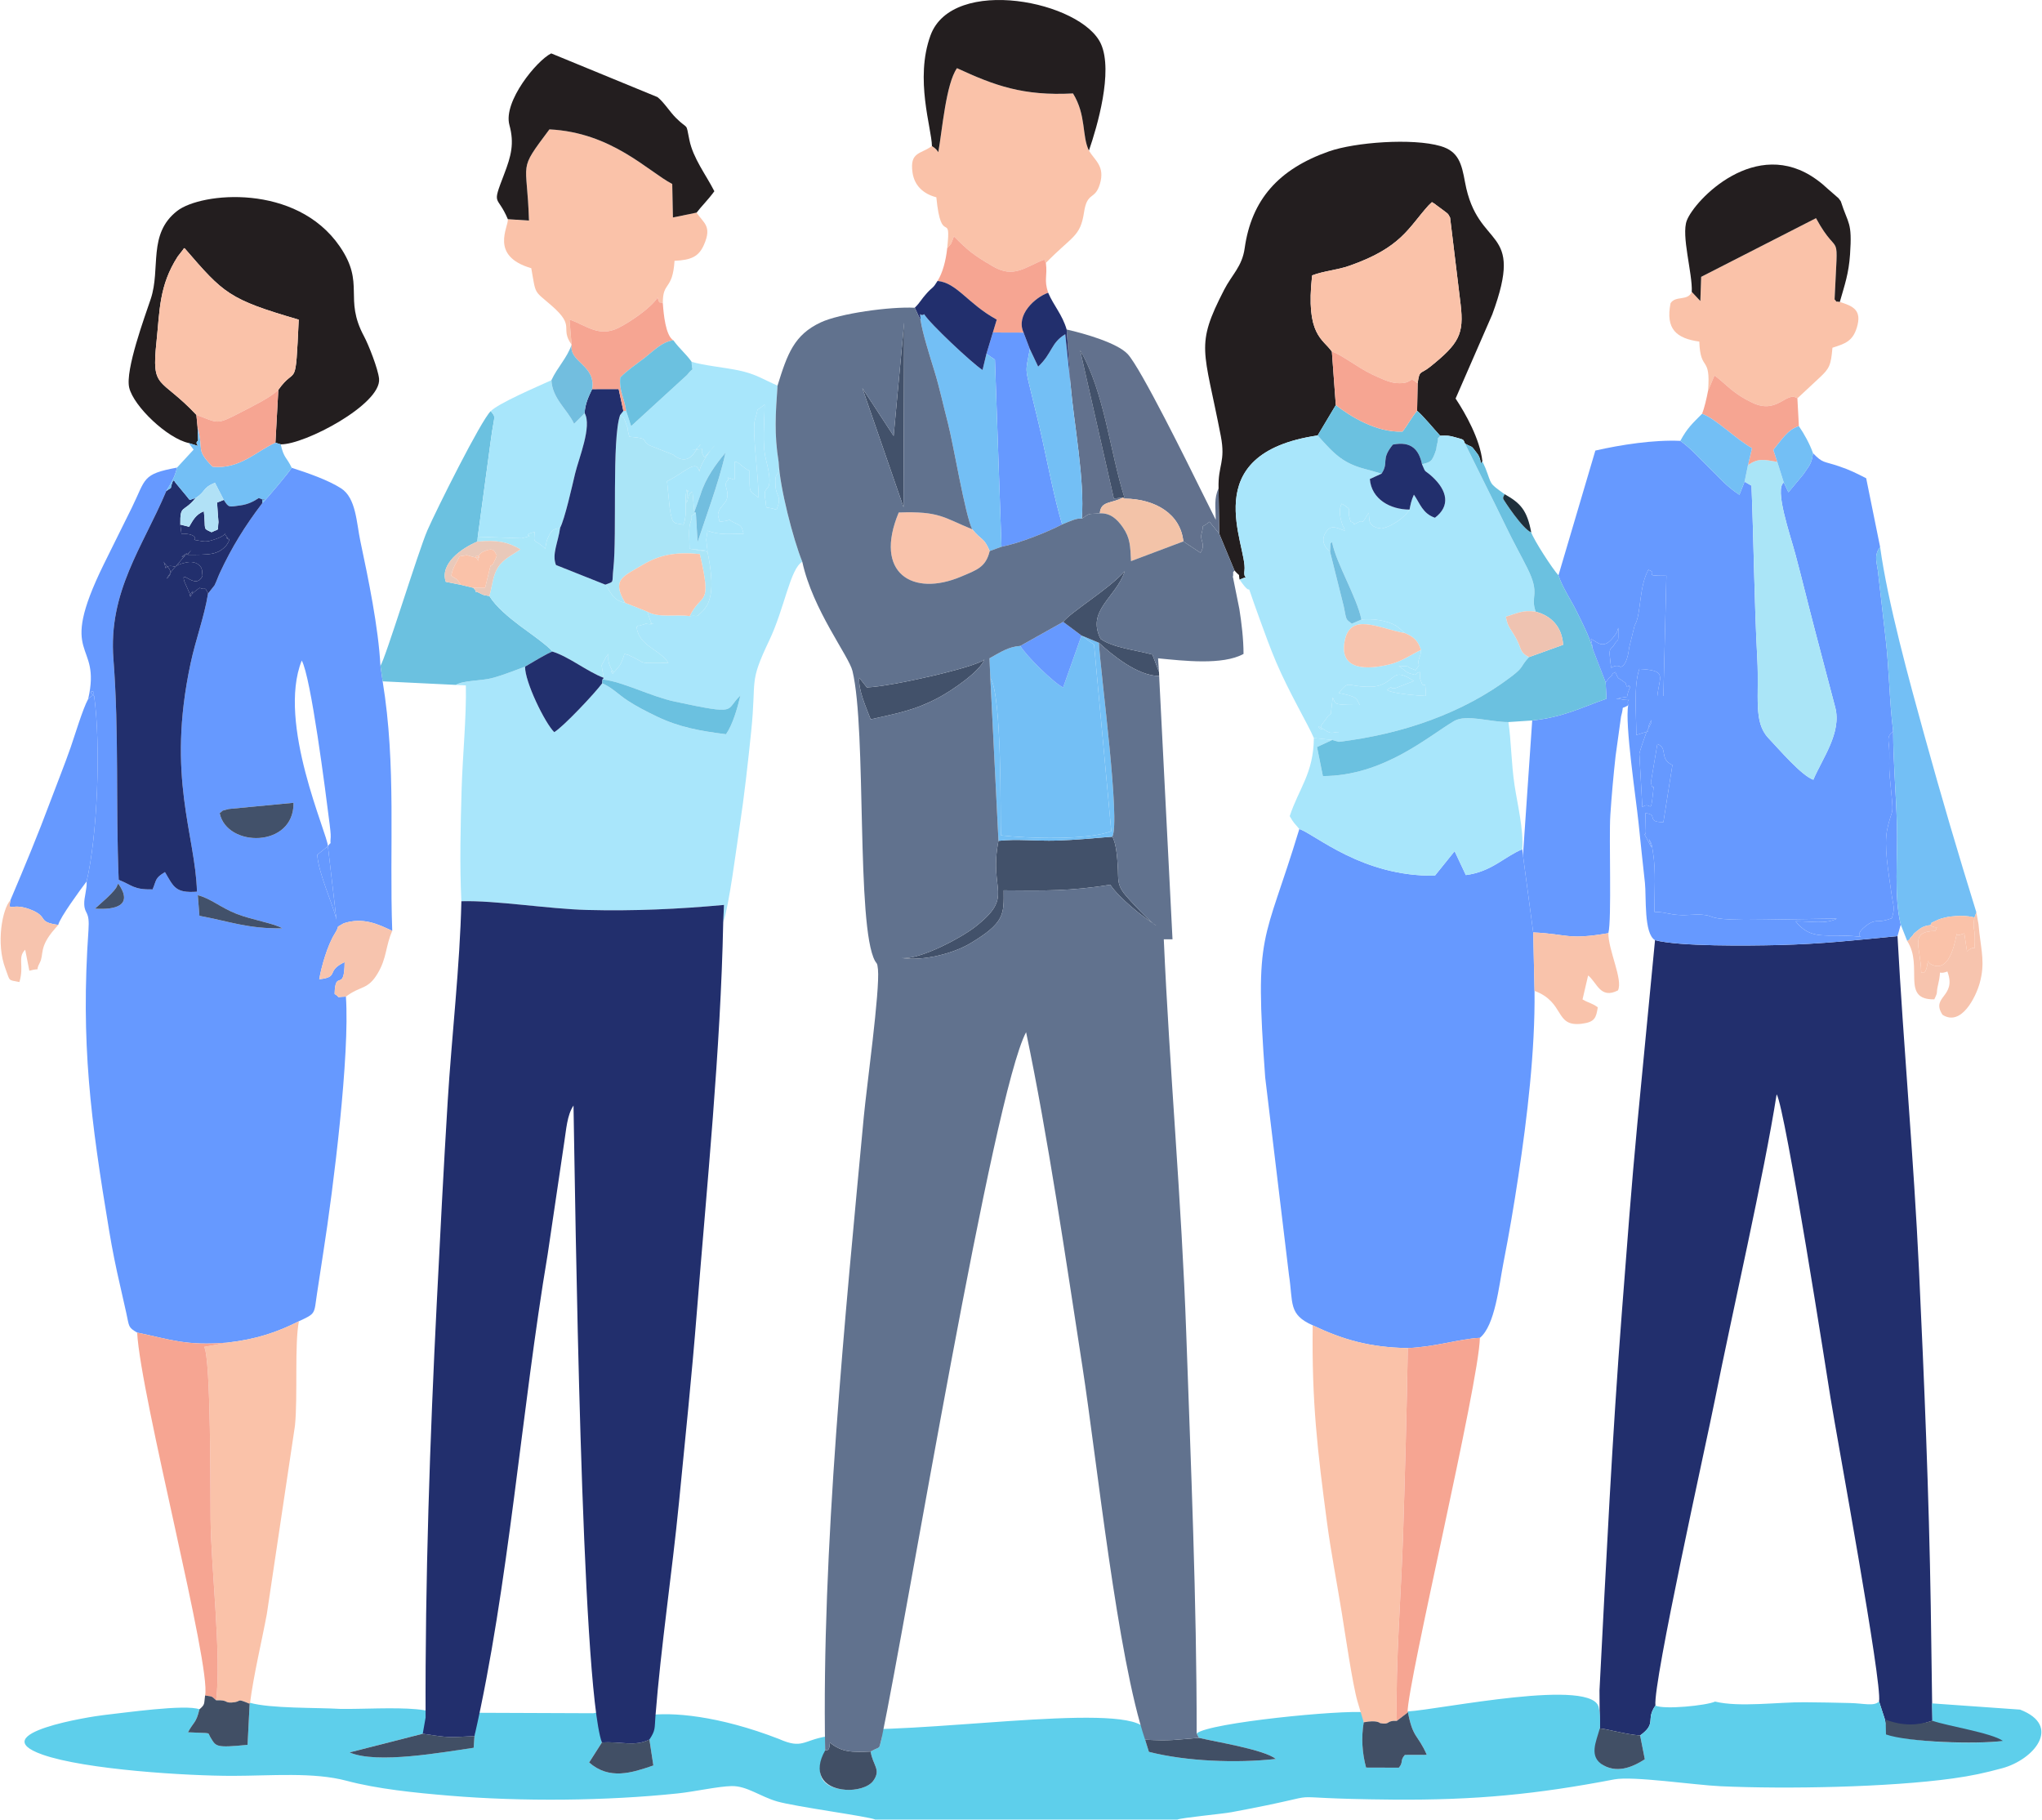 <svg xmlns="http://www.w3.org/2000/svg" xmlns:xlink="http://www.w3.org/1999/xlink" xmlns:xodm="http://www.corel.com/coreldraw/odm/2003" xml:space="preserve" width="1000px" height="891px" style="shape-rendering:geometricPrecision; text-rendering:geometricPrecision; image-rendering:optimizeQuality; fill-rule:evenodd; clip-rule:evenodd" viewBox="0 0 1196.06 1066.34"> <defs>  <style type="text/css">   <![CDATA[    .fil25 {fill:#1F303B}    .fil1 {fill:#222F6D}    .fil8 {fill:#222F6D}    .fil5 {fill:#231E1F}    .fil20 {fill:#414F65}    .fil16 {fill:#42516A}    .fil2 {fill:#5ECFEB}    .fil26 {fill:#61728E}    .fil12 {fill:#62718D}    .fil0 {fill:#6699FF}    .fil3 {fill:#6699FF}    .fil10 {fill:#6BC1E0}    .fil21 {fill:#72BEDF}    .fil9 {fill:#73BFF5}    .fil14 {fill:#73BFF5}    .fil6 {fill:#A8E6FB}    .fil4 {fill:#A9E6FB}    .fil15 {fill:#A9E7F9}    .fil11 {fill:#AAE5F7}    .fil24 {fill:#B1E1F6}    .fil23 {fill:#E9C9BA}    .fil22 {fill:#EFC3B1}    .fil19 {fill:#F3C3A8}    .fil13 {fill:#F6A592}    .fil18 {fill:#F7C4AE}    .fil17 {fill:#F9C3AB}    .fil7 {fill:#FAC2A9}   ]]>  </style> </defs> <g id="Layer_x0020_1">    <path class="fil0" d="M138.36 535.58c9.29,3.6 22.28,5.59 26.7,8.47 -20.46,0.24 -30.63,-4.03 -48.55,-7.35l-0.95 -12.1c7.62,1.94 13.63,7.42 22.8,10.98zm-83.07 -3.07c1.24,-1.3 12.54,-10.45 13.1,-13.78 0.07,-0.46 0.39,-0.57 0.63,-0.82 8.94,12.82 -1.72,15.39 -13.73,14.6zm136.52 -36.6l5.03 43.06c-2.5,-10.3 -10.43,-26.67 -11.27,-38.04l6.24 -5.02zm-63.43 -19.38c2.95,-2.13 -0.26,-0.89 5.3,-2.43l38 -3.64c0.33,26.6 -39.12,26.36 -43.3,6.07zm63.43 19.38c0.04,-6.8 -30.02,-72.05 -15.33,-108.81 5.39,9.6 13.89,76.29 16.37,96.03 0.19,1.51 0.74,5.96 0.6,7.5 -0.56,6.22 0.97,1.39 -1.64,5.28zm-140.5 -86.29c0.48,-0.43 1.19,-1.07 1.46,-1.25 5.55,-3.79 -3.38,-4.53 2.05,-0.51 4.05,29.8 1.84,82.27 -4.41,108.66 0.28,4.65 -1.59,9.36 -1.4,13.48 0.3,6.19 3.28,3.51 2.48,15.1 -4.61,66.16 1.26,110.96 12.15,176.33 1.82,10.96 3.88,21.14 6.44,32.19 1.29,5.59 2.34,10.36 3.53,15.65 1.83,8.17 0.93,8.45 6.4,11.67 19.82,4.09 28.5,7.86 52.89,5.88 17.11,-2 28.96,-6 41.94,-12.54 10.07,-4.7 8.8,-4.06 10.59,-16.18 1.22,-8.29 2.39,-15.92 3.69,-24.16 5.99,-38.15 15.6,-115.86 13.25,-149.89 -7.05,0.22 -2.42,1.05 -6.62,-1.57 0.34,-15.04 5.74,-0.28 5.87,-18.65 -11.33,5.25 -2.76,8.74 -14.88,10.04 1.27,-7.43 4.82,-19.92 9.06,-26.66 3.87,-6.17 -0.65,-2.52 5.28,-6.13 11.22,-3.68 20.21,0.48 28.44,4.45 -1.76,-49.22 2.48,-96.79 -5.62,-146.24l-1.31 -9.21c-1.17,-22.4 -7.09,-50.98 -11.73,-72.84 -2.31,-10.85 -2.48,-25.39 -11.33,-31.06 -7.59,-4.86 -19.28,-8.93 -28.93,-12.04 -1.55,2.7 -14.69,18.32 -17.18,20.63 -10.35,13.63 -17.95,25.96 -24.86,40.79 -1.41,3.02 -1.7,4.41 -3.2,7.46l-3.78 4.81c-2.27,13.9 -7.17,26.57 -10.24,40.91 -14.32,66.87 2.83,100.21 3.73,133.82 -12.75,0.93 -13.62,-2.83 -18.76,-11.48 -5.93,3.56 -4.86,4.52 -7.24,10.14 -11.27,0.25 -12.05,-2.57 -19.87,-5.61 -1.82,-44.06 0.28,-86.13 -3.09,-129.33 -3.08,-39.63 17.08,-65.55 30.99,-98.5 2.63,-4.56 4.86,-7.65 6.3,-13.76 -20.73,3.85 -18.1,6.36 -26.6,23.68 -5.51,11.22 -10.69,21.45 -16.34,32.98 -27.96,56.96 -1.07,43.81 -9.15,78.94z"></path>  <path class="fil1" d="M969.62 550.97l-10.4 107.96c-3.44,36.12 -6.09,72.2 -8.94,108.89 -5.8,74.64 -9.32,147.96 -13.2,222.82l0.16 22.32c2.36,-0.23 14.98,3.51 23.65,4.07 10,-7.22 3.08,-9.21 8.97,-17.53 -1.47,-13.47 29.77,-153.57 34.89,-179.32 10.12,-50.88 28.78,-131.78 36.15,-178.89 5.04,7.77 30.39,170.5 31.54,177.7 3.85,24.01 30.44,167.57 28.49,178.11l3.33 10.23c1.93,8.38 1.13,6.81 4.14,9.39l-0.87 -7.29c10.43,3.91 15.67,1.72 24.65,-1.01l-0.95 -67.08c-1.06,-65.71 -3.81,-131.54 -6.9,-197.2 -3.09,-65.39 -9.03,-130.29 -12.59,-195.55 -24.56,2.37 -43.39,4.6 -70.28,5.25 -17.34,0.41 -57.56,0.87 -71.84,-2.87z"></path>  <path class="fil2" d="M1131.97 998.25l0.27 11.48c0.25,11.09 30.84,10.98 41.26,10.49 -15.38,2.11 -52.23,1.03 -65.1,-3.5 -3.01,-2.58 -2.21,-1.01 -4.14,-9.39l-3.33 -10.23c-2.96,3.01 -8.63,1.13 -17.03,0.93 -8.78,-0.22 -17.78,-0.4 -26.58,-0.46 -15.68,-0.12 -38.19,3.07 -52.5,-0.38 -5.04,2.32 -30.16,4.83 -34.96,2.31 -5.89,8.32 1.03,10.31 -8.97,17.53l2.75 13.96c-5.41,3.45 -14.97,8.74 -24.23,3.55 -5.65,-2.97 -0.2,-22.48 -2.66,-33.28 -1.6,-18.69 -93.61,0.7 -112.02,1.7 2.94,15.94 5.8,13.22 11.13,25.43l-12.85 0.04c-3.02,3.4 -0.68,4.14 -3.52,7.49l-19.22 -0.06c-2.28,-8.54 -2.9,-17.41 -1.38,-26.53l0.75 -5.84c-13.43,-1.57 -91.33,6.02 -98.65,12.35l1.29 2.59c10.71,2.52 38.41,6.94 45.1,12.38 -23.22,2.57 -52.8,1.38 -74.39,-4.17l-2.22 -7.11c13.04,-24.28 -99.18,-6.92 -161.6,-6.11 -9.27,-22.54 8.2,0.34 7.15,5.39 -1.88,7.14 -0.17,4.13 -6.41,7.65 1.29,8.23 6.23,10.49 1.62,17.04 -2.93,4.17 -10.59,5.77 -16.1,5.39 -14.3,-0.99 -19.01,-9.16 -11.86,-21.53 -1.04,-2.92 1.07,-17.14 0.61,-9.77 -13.9,2.26 -14.16,7.64 -28.01,1.51 -70.47,-27.32 -111.33,-9.47 -75.93,0.33l2.32 15.18c-12.76,4.42 -25.8,8.6 -37.64,-1.73l7.46 -11.7c-2.68,-7.64 13.51,-13.18 9.33,-19.66l-14.35 2.5 -71.01 -0.28c-2.33,-17.17 2.87,7.13 1.37,13.66l-0.48 6.86c-17.89,2.54 -56.58,9.71 -72.74,2.72l42.9 -10.94c30.47,-19.26 -24.52,-14.22 -47.99,-14.55 -14.29,-0.86 -41.29,-0.14 -53.43,-3.64l-1.25 24.68c-19.13,1.92 -18.45,0.92 -21.77,-4.42 -2.02,-3.25 1.66,-2.13 -13.14,-2.94 3.22,-6.13 4.77,-5.19 6.69,-13.45 -8.06,-3.14 -44.6,2.13 -55.86,3.35 -7.77,0.84 -71.18,10.8 -36.16,23.19 25.15,8.9 85.39,12.49 111.47,12.46 22.59,-0.03 47.39,-2.3 66.79,2.88 17.96,4.81 40.35,7.07 60.01,8.71 42.9,3.59 92.41,3.08 134.12,-1.3 9.78,-1.02 23.66,-4.16 31.59,-4.3 8.84,-0.17 16.67,6.11 26.55,8.98 10.81,3.14 53.35,8.75 57.64,10.65l176.94 0c3.19,-1.19 25.91,-3.24 31.85,-4.34 68.69,-12.75 14.97,-8.03 94.52,-7.36 48.76,0.41 84.52,-3.18 129.75,-11.84 10.94,-2.09 47.23,3.32 62.29,4 38.54,1.76 98.65,0.64 136.06,-4.55 11.04,-1.53 18.67,-3.2 29.03,-6 18.56,-5.02 35.25,-24.78 10.49,-34.35l-51.62 -3.65z"></path>  <path class="fil0" d="M768.99 776.68c17.61,8.35 33.2,12.95 55.74,13.35 16.71,-0.77 30.43,-5.45 42.25,-6.01 8.89,-7.29 11.15,-30.4 13.8,-43.96 3.33,-16.99 6.18,-33.82 8.76,-50.97 5.14,-34.07 9.87,-73.52 9.46,-108.42l-0.77 -34.23 -6 -45.18 -0.42 -3.56c-10.85,4.51 -17.79,13.11 -33.06,15.12l-6.59 -14 -11.53 14.33c-42.66,0.72 -70.23,-24.29 -79.48,-27.31 -20.83,68.83 -26.43,58.13 -20,145.59l13.92 115.67c2.56,16.71 -0.46,23.18 13.92,29.58z"></path>  <path class="fil3" d="M913.03 337.17c2.14,6.83 8.14,15.83 10.67,21.15 3.22,6.77 7.16,13.76 9.55,22.33l-1.17 -6.21c3.71,1.53 7.27,7.29 13.93,-2.1 0.78,-1.1 1.22,-1.09 2.08,-4.47 0.04,10.62 0.15,5.37 -2.37,9.93 -1.55,2.81 -3.27,1.52 -2.56,7.14 1.32,10.58 -0.36,4.68 4.92,5.31 0.12,0.23 0.69,-0.03 0.76,0.2 0.23,0.78 4.21,1.04 5.6,-10.82l3.22 -13.04c0.08,-0.16 0.31,-0.61 0.39,-0.77 0.07,-0.15 0.27,-0.59 0.34,-0.74 2.98,-6.52 2.04,-21.59 7.32,-31.17 6.9,2.45 -5.02,3.52 10.58,3.52l-1.76 70.44 -3.54 0c1.18,-11.69 6.06,-14.98 -10.56,-15.84 -3.39,9.87 -1.76,26.33 -1.76,38.71 12.18,-4.07 3.66,0.52 8.8,-8.8 0.03,3.44 0.3,0.62 -0.47,2.45l-2.13 4.25c-0.19,0.43 -0.4,0.89 -0.58,1.34 -0.47,1.18 -3.63,10.16 -3.86,11.77l1.76 31.25c5.13,-4.03 4.77,5.91 6.3,-8.76 0.8,-7.6 0.02,1.25 -1.27,-5.8l3.77 -22.41c6.56,2.45 0.72,8.54 8.82,12.33l-5.29 33.46c-10.52,0 -2.56,-4.56 -10.56,-5.28l0.22 9.1c0.48,7.36 -2.87,-1.07 1.22,6.94 5.87,11.53 -2.21,-6.76 1.84,1.31 0.58,1.16 0.76,2.98 1.13,5.24 1.88,11.28 0.87,23.63 0.87,35.24 6.87,0.19 7.75,1.37 14.05,1.82 5.57,0.4 8.7,-0.5 14.04,-0.13 7.84,0.54 1.93,2.77 24.76,2.99 8.42,0.08 53.64,-0.85 54.1,-0.65 -6.79,3.22 -13.94,1.52 -24.15,1.52 7.67,9.75 15.45,8.12 26.55,8.36 22.79,0.5 3.13,3.27 14.7,-5.74l1.85 -1.32c5.09,-2.79 4.47,0.11 13.26,-3.08 2,-6.41 0.91,-6.61 -0.17,-14.35 -1.79,-12.8 -4.57,-28.08 -2.51,-37.73 3.29,-15.4 4.13,-4.04 1.48,-30.84 -0.54,-5.45 -0.19,-10.39 -0.26,-14.32 -0.15,-7.81 -2.02,-8.54 2.24,-12.41 -2.25,-18.04 -2.32,-36.39 -4.4,-54.21l-4.57 -40.01c-0.94,-6.04 -2.16,-8.96 1.33,-13.76l-8.16 -40.23c-5.57,-2.84 -9.56,-4.88 -15.91,-7.02 -9.27,-3.13 -9.4,-1.62 -15.26,-7.68 -0.84,6.65 -2.29,7.27 -5.82,12.63l-8.59 10.31 -2.7 -5.74c-5.61,3.84 3.69,30.42 6.85,42.24 3.99,14.93 7.59,29.88 11.62,45.19l11.67 44.33c3.93,14.87 -7.7,30.15 -12.84,42.42 -6.98,-2.51 -19.57,-17.27 -26.29,-24.38 -9.03,-9.54 -5.33,-24.03 -6.55,-46.64 -1.79,-33.16 -2.03,-67.33 -3.4,-101.32l-4.05 -2.32 -3.03 7.68c-7.95,-5.2 -11.79,-10.18 -17.94,-16.1 -4.52,-4.35 -10.57,-11.21 -16.7,-15.51 -15.49,-0.71 -34.93,2.28 -49.79,5.69l-21.62 73.11z"></path>  <path class="fil4" d="M403.74 321.59l10.56 1.77c2.33,11.73 3.82,23.3 -0.13,31.12 -0.27,0.54 -2.01,2.98 -2.41,3.35 -5.14,4.89 -2.15,2.46 -7.89,3.23 -8.52,-1.23 -18.15,1.2 -24.81,-2.58l1.56 4.74c2.74,5.49 -2.41,0.52 1.97,2.39 -2.93,0.51 -3.94,-0.13 -4.46,-0.05l-3.98 1.19c-0.24,-0.44 -0.99,0.33 -1.42,0.62 1.22,11.23 13.35,12.92 18.67,21.13 -20.38,0 -11.1,0.83 -23.45,-4.64l-2.26 -0.64c-0.28,0.39 -0.35,1.03 -0.48,1.34 -0.12,0.31 -0.32,0.96 -0.48,1.34 -0.2,0.48 -0.87,2.22 -1.14,2.73 -0.24,0.45 -0.51,0.94 -0.75,1.35l-3.15 3.79c-4.92,-2.86 1.96,5.31 -2.04,-2.43 -2.36,-4.57 -1.16,-6.1 -1.49,-8.12 -0.35,0.52 -0.87,1.07 -1.14,1.47l-2.74 5.14c-0.09,0.53 1.07,6.28 1.24,7.45l-0.75 0.88c11.97,1.31 28.18,9.96 42.36,12.99 38.37,8.2 29.04,5.04 38.46,-3.55 -1.8,7.6 -4.59,17.18 -8.45,22.69 -15.25,-1.91 -27.46,-4.14 -40.39,-10.33 -6.42,-3.07 -12.28,-6.12 -17.2,-9.35 -5.96,-3.93 -8.94,-7.56 -14.99,-10.18 -4.14,5.68 -22.92,25.65 -28.1,28.63 -5.46,-5.36 -17.24,-29.51 -17.09,-38.39 -5.46,1.95 -12.71,5.01 -19.71,6.81 -6.06,1.55 -16.59,1.21 -20.87,3.89l5.88 0.3c0.4,18.22 -1.9,41.31 -2.48,60.77 -0.63,21.59 -1.19,44.19 -0.15,65.71 20.16,-0.58 50.72,4.52 73.8,5.12 27.04,0.71 53.67,-0.51 80.11,-2.95l-0.45 10.19c3.47,-9.75 7.74,-43.71 9.55,-55.59 2.8,-18.33 5,-38.25 6.85,-56.3 3.25,-31.51 -1.61,-27.7 10.57,-53.28 9.02,-18.94 12.27,-42.16 19.38,-46.11 -5.38,-13.33 -13.17,-43.44 -13.87,-58.51 0.83,11.11 -2.49,3.58 -1.84,13.91 0.46,7.25 3.94,5.38 0.67,14.07 -7.85,-2.63 -5.37,1.36 -6.74,-6.79 -1.59,-9.55 6.18,-0.09 0.45,-22.79 -2.31,-9.16 -0.75,-21.94 -0.75,-32.03 -6.34,5.1 -2.95,0.46 -5.57,8.48 -2.05,6.25 2.04,32.96 2.04,46.08 -5.83,-4.69 -5.26,-1.66 -5.26,-15.83 -3.82,-1.32 -6.09,-5.32 -8.83,-5.29l0 10.56 -4.08 -1.25c-0.04,-0.41 0.44,0.81 0.56,1.25 -4.23,3.15 1.5,6.63 -1.52,12.56l-3.59 4.67c-1.9,3.99 -0.81,3.72 -0.17,7.43 9.53,-0.79 2.69,-2.44 8.5,0.47 4.38,2.19 4.24,1.5 5.59,6.57 -8.24,0 -13.42,0.98 -21.14,-1.75l-0.74 5.22c-0.01,0.26 0.73,7.01 0.82,6.5l-10.64 -1.17z"></path>  <path class="fil5" d="M713.82 286.2l0.39 26.58 8.95 21.57c3.84,4.34 2.13,0.81 2.97,5.3 6.99,-3.05 2,1.4 2.87,-5.35 1.87,-14.43 -29.42,-68.44 42.89,-79.11l10.64 -17.81 -2.3 -31.29c-5.13,-7.57 -15.55,-9.39 -11.57,-44.71 6.91,-2.65 14.42,-3.01 22.07,-5.71 30.24,-10.67 34.14,-21.96 46.15,-35.3l1.99 -1.92c3.59,2.24 0.3,0.14 3.44,2.39 0.91,0.67 2.69,1.96 3.16,2.33 2.42,1.97 2.73,1.58 4.05,4.38l6.18 50.98c2.01,17.27 -0.87,22.75 -17.86,36.4 -5.8,4.66 -6.21,1.55 -7.35,9.82l-0.31 15.97c3.97,3.42 9.48,10.26 13.53,14.64 4.14,-0.09 4.92,-0.28 9.38,1.06 4.72,1.41 4.03,0.82 5.17,3.53 5.35,2.92 2.95,0.44 7.07,5.73 3.21,4.14 1.24,7.75 3.12,4.67 -1.4,-12.94 -9.89,-28.04 -15.71,-36.79l21.48 -49.26c19.5,-52.8 -8.5,-36.91 -15.95,-77.5 -2,-10.95 -3.81,-18.09 -14.3,-21.17 -16.45,-4.82 -50.23,-2.26 -65.43,3.08 -29.71,10.43 -45.43,28.46 -49.42,56.78 -1.51,10.75 -7.4,15.32 -12.08,24.43 -17.02,33.08 -11.81,34.38 -1.93,85.48 2.98,15.41 -1.7,17.04 -1.29,30.8z"></path>  <path class="fil6" d="M833.05 272.06c2.47,5.82 1.07,2.79 5.93,7.23 9.08,8.31 10.7,17.34 1.65,24.13 -7.27,-2.5 -8.73,-8.38 -12.33,-13.54 -1.54,3.33 -2.07,6.2 -2.56,8.76 -2.73,4.57 -9.64,8.97 -13.29,10.19 -4.22,1.42 -2.7,0.84 -4.62,0.62 -0.29,-0.03 -0.85,-0.08 -1.13,-0.15l-2.02 -0.83c-2.6,-1.98 -2.44,-2.47 -2.82,-8 -5.12,8.35 -2.66,3.94 -5.41,5.24 -6.08,2.88 -1.13,1.05 -5.14,0.03 -3.04,-7.86 2.32,-6.07 -5.29,-10.55 -2.94,4.98 0.9,13.71 0.97,13.61 0.18,-0.24 0.63,1.45 0.78,2.22 -5.25,-1.95 -8.45,-3.85 -11.49,1.54 -3.48,6.21 2.86,10.76 2.89,10.79 0.03,-0.59 0.24,-3.72 0.26,-4.64 0.02,-0.71 0.63,-0.65 0.93,-0.99 2.45,12.54 14.4,31.89 17.2,45.34 6.25,-0.67 14.87,0.41 20.2,3.63 0.51,0.31 2.21,1.65 2.58,1.92l2.66 2.4c5.1,2.1 7.78,4.49 9.42,9.87 0.25,4.05 -2.39,5.36 -1.13,9.04l-2.02 2.85c-0.89,-0.35 -1.03,-0.45 -1.92,-0.76 -4.41,-1.55 0.58,-1.44 -7.85,-1.74l4.92 3.79c0.58,0.26 1,0.43 1.56,0.6 5.42,1.63 1.72,0.24 5.84,-0.87l0.03 3.51c0.06,0.27 0.22,0.76 0.31,1.06 0.1,0.35 0.31,0.81 0.44,1.19 1.9,5.69 2.32,-4.11 2.74,8.31 -4.72,-0.28 -19.1,-1.22 -22.89,-3.52 4.61,-3.33 0.5,-0.18 5.22,-1.12l10.62 -4.15c-10.83,-7 -10.35,-2.57 -16.83,1.16 -4.27,2.46 -8.37,2.28 -10.65,2.23 -12.32,-0.29 -10.21,-4.05 -16.54,3.63 11.16,2.2 10.33,3.25 12.31,7.05 -16.97,0 -13.7,-0.62 -15.85,-4.39l-1.12 9.64c-0.41,0.31 -0.88,0.58 -1.31,0.93l-4.6 6.15c3.37,5.71 -6.25,-3.39 2.41,2.33 4.25,2.81 4.25,1.18 8.14,1.2l0 5.75c37.09,-4.53 72.72,-16.59 101.28,-38.35 7.52,-5.73 4.84,-5.48 10.22,-11.31 -5.53,-2.8 -4.13,-4.58 -7.33,-10.59 -3.29,-6.21 -5.12,-6.67 -6.2,-13.11 6.04,-1.72 9.81,-4.14 17.49,-2.92 -3.48,-9.48 3.04,-9.7 -5.06,-25.78 -3.69,-7.34 -8.2,-15.44 -11.97,-23.27 -8.16,-16.91 -15.85,-31.96 -24.42,-49.47 -1.14,-2.71 -0.45,-2.12 -5.17,-3.53 -4.46,-1.34 -5.24,-1.15 -9.38,-1.06 -3.46,4.24 -0.13,-1.08 -1.75,4.75 -0.77,2.76 0.03,1.95 -1.26,5.27 -1.97,5.11 -2.43,5.35 -7.65,6.68z"></path>  <path class="fil5" d="M110.22 259.62c10.6,3.3 2,1.06 5.52,-1.41l-0.32 -7.94 -0.69 -7.14c-21.42,-22.74 -26.43,-14.28 -23.36,-43.03 1.91,-18.02 1.45,-32.74 12.4,-49.75l3.13 -4.02c0.12,-0.57 0.57,-0.64 0.87,-0.93 23.04,26.66 25.76,29.93 66.95,41.93 -2.02,43.2 -1.31,25.99 -11.96,41.16l-1.7 30.93 3.11 0.97c13.86,0.31 59.12,-23.51 57.63,-38.44 -0.58,-5.83 -6.23,-20.08 -8.79,-24.83 -12.16,-22.54 0.93,-30.63 -14.26,-52.73 -25.51,-37.11 -81.2,-31.75 -95.29,-20.77 -17.37,13.54 -9.49,33.64 -15.48,51.58 -3.37,10.1 -15.1,41.76 -12.6,52.04 2.69,11.01 22.45,29.71 34.84,32.38z"></path>  <path class="fil4" d="M726.13 339.65c9.95,14.38 0.95,-6.62 11.7,22.92 3.06,8.4 6.22,17.21 9.78,25.55 7.73,18.09 18.89,36.8 22.07,44.4l10.8 1.12 3.77 1.11 0 -5.75c-3.89,-0.02 -3.89,1.61 -8.14,-1.2 -8.66,-5.72 0.96,3.38 -2.41,-2.33l4.6 -6.15c0.43,-0.35 0.9,-0.62 1.31,-0.93l1.12 -9.64c2.15,3.77 -1.12,4.39 15.85,4.39 -1.98,-3.8 -1.15,-4.85 -12.31,-7.05 6.33,-7.68 4.22,-3.92 16.54,-3.63 2.28,0.05 6.38,0.23 10.65,-2.23 6.48,-3.73 6,-8.16 16.83,-1.16l-10.62 4.15c-4.72,0.94 -0.61,-2.21 -5.22,1.12 3.79,2.3 18.17,3.24 22.89,3.52 -0.42,-12.42 -0.84,-2.62 -2.74,-8.31 -0.13,-0.38 -0.34,-0.84 -0.44,-1.19 -0.09,-0.3 -0.25,-0.79 -0.31,-1.06l-0.03 -3.51c-4.12,1.11 -0.42,2.5 -5.84,0.87 -0.56,-0.17 -0.98,-0.34 -1.56,-0.6l-4.92 -3.79c8.43,0.3 3.44,0.19 7.85,1.74 0.89,0.31 1.03,0.41 1.92,0.76l2.02 -2.85c-1.26,-3.68 1.38,-4.99 1.13,-9.04 -6.01,2.84 -10.91,6.7 -18.83,8.59 -12.01,2.86 -28.7,3.79 -26,-13 2.93,-18.3 19.9,-8.19 35.41,-5.46l-2.66 -2.4c-0.37,-0.27 -2.07,-1.61 -2.58,-1.92 -5.33,-3.22 -13.95,-4.3 -20.2,-3.63l-5.65 2.45c-3.82,-2.97 -2.99,-1.76 -4.73,-10.2l-8.01 -31.96c-0.03,-0.03 -6.37,-4.58 -2.89,-10.79 3.04,-5.39 6.24,-3.49 11.49,-1.54 -0.15,-0.77 -0.6,-2.46 -0.78,-2.22 -0.07,0.1 -3.91,-8.63 -0.97,-13.61 7.61,4.48 2.25,2.69 5.29,10.55 4.01,1.02 -0.94,2.85 5.14,-0.03 2.75,-1.3 0.29,3.11 5.41,-5.24 0.38,5.53 0.22,6.02 2.82,8l2.02 0.83c0.28,0.07 0.84,0.12 1.13,0.15 1.92,0.22 0.4,0.8 4.62,-0.62 3.65,-1.22 10.56,-5.62 13.29,-10.19 -11.22,-0.01 -22.32,-6.05 -23.26,-17.92l6.85 -3.13 -7.29 -2.11c-14.81,-3.51 -19.74,-8.62 -30.15,-20.29 -72.31,10.67 -41.02,64.68 -42.89,79.11 -0.87,6.75 4.12,2.3 -2.87,5.35z"></path>  <path class="fil7" d="M795.28 997.21l3.61 12.12c8.01,-1.53 9.5,0.49 9.66,0.51 6.38,1.07 3.08,-1.63 9.73,-1.35 -0.82,-33.84 2.63,-74.88 3.72,-110.22 1.02,-32.95 2.14,-72.13 2.73,-108.24 -22.54,-0.4 -38.13,-5 -55.74,-13.35 -0.57,45.06 2.78,73.33 8.36,115.32 2.36,17.81 5.82,35.41 8.67,53.02 1.88,11.59 6.42,42.66 9.26,52.19z"></path>  <path class="fil8" d="M97.1 287.78c-13.91,32.95 -34.07,58.87 -30.99,98.5 3.37,43.2 1.27,85.27 3.09,129.33 7.82,3.04 8.6,5.86 19.87,5.61 2.38,-5.62 1.31,-6.58 7.24,-10.14 5.14,8.65 6.01,12.41 18.76,11.48 -0.9,-33.61 -18.05,-66.95 -3.73,-133.82 3.07,-14.34 7.97,-27.01 10.24,-40.91 -2.34,-4.81 -0.78,-1.57 -5,-3.34l-2.85 2.2c-0.21,0.21 -0.83,0.74 -1.05,0.96 -5.66,5.93 3.26,-6.84 -1.38,2.12 -0.12,-0.56 -0.38,-1.4 -0.47,-1.66 -0.05,-0.15 -0.23,-0.73 -0.29,-0.91l-2.78 -6.24c-2.74,-8.6 6.52,5.57 10.57,-3.53l-0.31 -3.38c-0.15,-0.32 -0.26,-1.07 -0.49,-1.43 -2.5,-3.76 -6.45,-3.55 -9.32,-2.87 -6.14,1.46 -6.18,2.35 -11,9.46 5.89,-4.76 -1.01,-7.22 -1.82,-10.63 3.15,8.84 -1.52,1.27 7.09,3.57l4.93 -5.84c6.18,-5.83 -6.66,3.63 1.84,-1.46 1.15,-0.69 4.9,-5.27 0.29,0.26 12.88,0 17.85,0.17 22.86,-5.63l1.06 -1.74c1.91,-3.01 -4.04,-3.41 0.73,-1.44 -6.55,-6.08 2.26,-3.95 -8.33,-0.33 -6.29,2.15 -6.03,1.34 -12.79,0.35 1.13,0.89 2.92,-3.77 -7.08,-3.51l-0.67 -5.39c-0.16,-12.05 1.66,-6.63 8.89,-15.49 -4.86,0.89 -1.65,2.92 -6.8,-3.09l-5 -6.04c-0.24,-0.89 -0.85,-0.9 -1.31,-1.3 -2.56,6.61 0.39,3.04 -4,6.28z"></path>  <path class="fil7" d="M297.28 128.45c0.53,4.45 -10.99,21.54 13.73,28.73 2.79,15.85 1.37,12.8 11.73,21.77 14.69,12.73 4.67,12.82 11.9,23.06l-1.24 -14.76c10.02,3.53 17.33,10.62 28.81,4.84 7.17,-3.62 18.92,-11.71 22.84,-17.7 1.37,4.8 1.18,1.76 3.07,3.42 -0.21,-13.1 5.74,-7.31 6.84,-24.96 10.01,-0.45 14.29,-2.61 17.28,-9.46 4.87,-11.13 -0.43,-12.65 -4.31,-18.8l-13.9 2.86 -0.4 -19.62c-14.3,-7.5 -35.5,-30.23 -71.99,-32.01 -18.88,25.26 -13.05,17.2 -11.98,53.45l-12.38 -0.82z"></path>  <path class="fil7" d="M545.83 85.57c-6.55,4.87 -13.1,3.28 -11.39,15.47 1.11,7.92 6.53,12.64 13.97,14.58 2.92,29.81 8.87,6.67 6.36,29.86 3.18,-3.62 1.84,-1.71 3.95,-6.94 8.46,8.43 11.02,10.66 22.94,17.6 12.24,7.12 18.63,0.38 30,-4.01l0.96 1.95c15.5,-15.94 20.17,-15.16 22.35,-29.64 1.87,-12.45 6.4,-6.87 9.32,-16.67 3.1,-10.45 -3.02,-13.7 -6.45,-19.52 -4.22,-8.65 -1.45,-20.69 -9.33,-33.49 -29.33,1.54 -45.95,-4.62 -67.99,-14.81 -6.48,9.12 -8.66,36.38 -10.95,49.23 -1.69,-2.61 -3.17,-3.04 -3.74,-3.61z"></path>  <path class="fil6" d="M780.48 433.64l-10.8 -1.12c-0.23,20.79 -8.81,29.5 -14.16,45.77 2.29,4 2.6,3.96 5.63,7.55 9.25,3.02 36.82,28.03 79.48,27.31l11.53 -14.33 6.59 14c15.27,-2.01 22.21,-10.61 33.06,-15.12 0.85,-11.66 -2.86,-26.45 -4.56,-37.8 -1.84,-12.29 -1.96,-26.13 -3.55,-36.75 -10.21,0.15 -24.71,-4.8 -31.83,-0.6 -15.3,9.01 -41.33,32.18 -76.91,32.26l-3.44 -17.02 8.96 -4.15z"></path>  <path class="fil7" d="M132.9 786.82l-13.6 2.51c3.98,6.77 3.59,85.21 3.75,100.94 0.31,29.37 6.44,79.62 3.27,106.16 7.36,-0.24 4.59,1.57 9.2,1.3 6.48,-0.38 1.78,-2.89 10.59,0.8 2.16,-17.01 6.87,-36.29 9.91,-52.62l16.48 -110.36c1.75,-17.04 -0.35,-48.05 2.34,-61.27 -12.98,6.54 -24.83,10.54 -41.94,12.54z"></path>  <path class="fil7" d="M991.16 171.05c-2.36,5.59 -9.44,1.97 -12.44,6.65 -3.02,15.33 3.57,20.61 16.86,22.49 0.59,18.13 6.81,7.62 5.12,28.82l3.78 -9c7.46,5.66 10.77,10.58 22.23,16.03 14.78,7.02 19.83,-7.07 26.35,-2.6l13.09 -12.2c5.61,-5.24 6.58,-7.05 7.46,-17.45 7.43,-2.4 11.85,-3.78 14.31,-11.88 3.12,-10.23 -2.28,-12.54 -10,-14.95 -3.64,-0.75 -0.84,0.82 -3.06,-1.5 2.02,-44.78 3.14,-21.85 -10.89,-47.6l-67.3 34.38 -0.49 14.17 -5.02 -5.36z"></path>  <path class="fil3" d="M940.68 399.86l0.49 9.64c-15,5.2 -25.2,10.78 -43.53,12.73l-5.41 79.03 6 45.18c20.29,0.89 19.84,4.58 44.04,0.43 2.05,-7.82 0.28,-55.9 1.16,-69.23 0.79,-11.93 1.81,-23.02 3.07,-34.55l3.21 -23.19c2.17,-7.77 -0.83,-3.48 4.19,-6.58 -1.52,-5.87 4.97,-1.6 -5.34,-3.72 -0.42,-0.08 -1.19,0.09 -1.78,0.02 10.23,-2.76 4.11,1.62 8.36,-7.04 -0.34,-0.25 -0.82,-1.12 -0.96,-0.81 -1.09,2.47 -1.59,-1.29 -1.9,-1.53 -5.42,-4.22 -3.44,-1.05 -5.96,-6.45 -0.51,0.67 -1.53,0.47 -1.88,1.71 -0.32,1.12 -1.24,1.18 -1.61,1.61l-2.15 2.75z"></path>  <path class="fil9" d="M597.63 378.52c-6.99,0.48 -11.47,3.63 -18.08,7.27l0.51 11.52c6.93,9.96 5.82,81.54 6.18,92.25 15.38,1.81 51.2,2.96 64.7,-2.47l-10.09 -109.35 -7.37 -5.3 -10.77 30.42c-5.42,-2.59 -21.67,-18.54 -25.08,-24.34z"></path>  <path class="fil10" d="M222.59 390.08l1.31 9.21 42.89 2.08c4.28,-2.68 14.81,-2.34 20.87,-3.89 7,-1.8 14.25,-4.86 19.71,-6.81 2.02,-1.2 13.66,-8.22 16.04,-8.83 -2.41,-3.35 -15.42,-12.37 -19.33,-15.34 -6.42,-4.86 -13.86,-11.01 -17.61,-17.18 -3.33,-0.74 -2.33,0.05 -5.86,-1.79 -5.31,-2.78 1.03,2.31 -3.57,-3.04l-7.2 -1.74 -8.94 -1.78c-3.6,-10.51 9.02,-19.59 18.51,-23.58l0.24 -2.83 7.65 -56.62c1.96,-15.05 3.33,-12.91 -0.05,-17 -5.68,5.32 -31.87,57.84 -37.1,69.78 -5.2,11.85 -25.1,76.76 -27.56,79.36z"></path>  <path class="fil7" d="M780.23 206.09c4.9,1.2 15.51,9.56 23.44,13.26 4.24,1.97 9.99,4.83 14.36,5.15 10.83,0.79 6.6,-4.92 12.46,0.25 1.14,-8.27 1.55,-5.16 7.35,-9.82 16.99,-13.65 19.87,-19.13 17.86,-36.4l-6.18 -50.98c-1.32,-2.8 -1.63,-2.41 -4.05,-4.38 -0.47,-0.37 -2.25,-1.66 -3.16,-2.33 -3.14,-2.25 0.15,-0.15 -3.44,-2.39l-1.99 1.92c-12.01,13.34 -15.91,24.63 -46.15,35.3 -7.65,2.7 -15.16,3.06 -22.07,5.71 -3.98,35.32 6.44,37.14 11.57,44.71z"></path>  <path class="fil11" d="M1024.11 272.55l-2 9.75 4.05 2.32c1.37,33.99 1.61,68.16 3.4,101.32 1.22,22.61 -2.48,37.1 6.55,46.64 6.72,7.11 19.31,21.87 26.29,24.38 5.14,-12.27 16.77,-27.55 12.84,-42.42l-11.67 -44.33c-4.03,-15.31 -7.63,-30.26 -11.62,-45.19 -3.16,-11.82 -12.46,-38.4 -6.85,-42.24l-3.82 -12.11c-8.13,-1.41 -11.31,-2.17 -17.17,1.88z"></path>  <path class="fil7" d="M114.73 243.13c13,4.79 11.37,6.15 25.92,-1.43 7.3,-3.8 17.2,-8.56 22.11,-13.21 10.65,-15.17 9.94,2.04 11.96,-41.16 -41.19,-12 -43.91,-15.27 -66.95,-41.93 -0.3,0.29 -0.75,0.36 -0.87,0.93l-3.13 4.02c-10.95,17.01 -10.49,31.73 -12.4,49.75 -3.07,28.75 1.94,20.29 23.36,43.03z"></path>  <path class="fil5" d="M297.28 128.45l12.38 0.82c-1.07,-36.25 -6.9,-28.19 11.98,-53.45 36.49,1.78 57.69,24.51 71.99,32.01l0.4 19.62 13.9 -2.86c2.83,-3.76 6.61,-7.34 10.38,-12.51 -5.02,-9.88 -12.42,-19.23 -14.64,-30.1 -2.23,-10.92 -0.33,-5.35 -7.92,-12.93 -3.64,-3.64 -6.94,-9.11 -10.77,-12.15l-62.28 -25.61c-8.42,4.1 -28.26,28.18 -24.51,41.95 2.96,10.87 1.05,18.06 -3.11,28.91 -7.41,19.33 -4.09,11.4 2.2,26.3z"></path>  <path class="fil5" d="M545.83 85.57c0.57,0.57 2.05,1 3.74,3.61 2.29,-12.85 4.47,-40.11 10.95,-49.23 22.04,10.19 38.66,16.35 67.99,14.81 7.88,12.8 5.11,24.84 9.33,33.49 4.92,-14.18 14.23,-46.2 7.11,-62.37 -11.11,-25.23 -87.1,-40.45 -99.98,-5.08 -9.32,25.62 0.71,54.36 0.86,64.77z"></path>  <path class="fil12" d="M627.06 225.14c2.01,23.52 8.42,56.1 6.61,78.84 5.5,-3.71 3.16,-2.45 10.56,-3.16 0.5,-7.55 7.18,-5.56 13.57,-9.3l-5.34 0.68 -19.79 -87c14.46,25.1 17.27,58.97 26.17,87 18.22,0.19 32.73,9.21 34.34,25.09l10.04 6.65c3.28,-5.01 -0.47,-7.28 0.59,-11.02 2.25,-7.95 -2.33,-1.52 4.69,-7.16l5.71 7.02 -0.39 -26.58c-2.74,5.84 -1.73,10.98 -1.64,18.44l-8.44 -16.92c-7.7,-15.61 -35.52,-72.02 -43.17,-80.21 -6.12,-6.55 -25.36,-12.08 -35.79,-14.42l2.28 32.05z"></path>  <path class="fil13" d="M824.73 790.03c-0.59,36.11 -1.71,75.29 -2.73,108.24 -1.09,35.34 -4.54,76.38 -3.72,110.22l6.3 -4.82c-0.2,-16.93 41.81,-192.67 42.4,-219.65 -11.82,0.56 -25.54,5.24 -42.25,6.01z"></path>  <path class="fil10" d="M899.71 358.47c9.17,2.43 15.43,8.95 16.06,19.4l-20.02 7.22c-5.38,5.83 -2.7,5.58 -10.22,11.31 -28.56,21.76 -64.19,33.82 -101.28,38.35l-3.77 -1.11 -8.96 4.15 3.44 17.02c35.58,-0.08 61.61,-23.25 76.91,-32.26 7.12,-4.2 21.62,0.75 31.83,0.6l13.94 -0.92c18.33,-1.95 28.53,-7.53 43.53,-12.73l-0.49 -9.64 -7.43 -19.21c-2.39,-8.57 -6.33,-15.56 -9.55,-22.33 -2.53,-5.32 -8.53,-14.32 -10.67,-21.15 -3.44,-3.66 -14.51,-20.77 -15.96,-25.18 -5,-1.8 -16.25,-19.1 -16.42,-19.65 -0.05,-0.18 0,-0.79 -0.03,-0.93l0.85 -1.79c-9.68,-6.94 -7.28,-5.3 -11.25,-15.3l-1.77 -3.97c-1.88,3.08 0.09,-0.53 -3.12,-4.67 -4.12,-5.29 -1.72,-2.81 -7.07,-5.73 8.57,17.51 16.26,32.56 24.42,49.47 3.77,7.83 8.28,15.93 11.97,23.27 8.1,16.08 1.58,16.3 5.06,25.78z"></path>  <path class="fil6" d="M366.63 240.81l-1.65 0 -1.92 2.46c3.36,3.06 1.36,-0.17 3.69,5.58 1.69,4.15 -0.03,0.82 1.74,7.09 14.57,1.18 4.46,2.6 14.28,6.05l11.45 4.51c0.08,0.04 7.07,6.85 12.46,-1.27 7.03,-10.58 1.69,-0.28 -0.63,-1.8 -0.04,-0.02 -0.46,-0.1 -0.55,0.05 10.6,0.01 2.37,-2.13 7.04,4.62l5.96 -7.04c-1.35,1.2 -8.3,10.17 -8.97,15.27 -1.78,-7.63 -8.51,0.58 -18.96,5.7l1.58 15.64c1.56,10.92 2.81,8.45 8.05,9.83 2.47,-6.57 0.49,-12.07 1.77,-20.62 2.26,3.55 0.42,-1.92 0.47,2.42 0.01,0.77 -0.35,4.4 -0.38,5.8 0.13,-0.43 0.25,-1.59 0.3,-1.32 0.27,1.23 0.14,-4.78 3.14,-5.65l1.07 11.99 3.74 -10.64c2.82,-9.15 8.92,-17.58 14.53,-24.19 -2.08,9.59 -5.27,19.47 -8.28,28.55l-8.08 23.83 -1.01 -17.2c-5.07,4 -1.07,-0.7 -2.95,5.16 -0.94,2.91 -0.71,2.3 -0.95,5.34 -0.17,2.08 0.25,7.81 0.17,10.62l10.64 1.17c-0.09,0.51 -0.83,-6.24 -0.82,-6.5l0.74 -5.22c7.72,2.73 12.9,1.75 21.14,1.75 -1.35,-5.07 -1.21,-4.38 -5.59,-6.57 -5.81,-2.91 1.03,-1.26 -8.5,-0.47 -0.64,-3.71 -1.73,-3.44 0.17,-7.43l3.59 -4.67c3.02,-5.93 -2.71,-9.41 1.52,-12.56 -0.12,-0.44 -0.6,-1.66 -0.56,-1.25l4.08 1.25 0 -10.56c2.74,-0.03 5.01,3.97 8.83,5.29 0,14.17 -0.57,11.14 5.26,15.83 0,-13.12 -4.09,-39.83 -2.04,-46.08 2.62,-8.02 -0.77,-3.38 5.57,-8.48 0,10.09 -1.56,22.87 0.75,32.03 5.73,22.7 -2.04,13.24 -0.45,22.79 1.37,8.15 -1.11,4.16 6.74,6.79 3.27,-8.69 -0.21,-6.82 -0.67,-14.07 -0.65,-10.33 2.67,-2.8 1.84,-13.91 -2.66,-16.63 -1.79,-28.16 -0.64,-44.74 -8.05,-3.43 -12.49,-6.77 -22.89,-8.94 -8.36,-1.74 -20.17,-2.81 -27.48,-5.02 0.21,7.5 2.02,1.71 -2.69,7.74l-32.75 29.96 -2.9 -8.91z"></path>  <path class="fil13" d="M119.83 993.59c4.56,0.83 3.36,0.03 6.49,2.84 3.17,-26.54 -2.96,-76.79 -3.27,-106.16 -0.16,-15.73 0.23,-94.17 -3.75,-100.94l13.6 -2.51c-24.39,1.98 -33.07,-1.79 -52.89,-5.88 2.11,37.77 43.63,195.96 39.82,212.65z"></path>  <path class="fil3" d="M933.25 380.65l7.43 19.21 2.15 -2.75c0.37,-0.43 1.29,-0.49 1.61,-1.61 0.35,-1.24 1.37,-1.04 1.88,-1.71 2.52,5.4 0.54,2.23 5.96,6.45 0.31,0.24 0.81,4 1.9,1.53 0.14,-0.31 0.62,0.56 0.96,0.81 -4.25,8.66 1.87,4.28 -8.36,7.04 0.59,0.07 1.36,-0.1 1.78,-0.02 10.31,2.12 3.82,-2.15 5.34,3.72 -2.04,10.9 4.6,54.61 6.09,69.08 1.22,11.85 2.47,23.79 3.72,35.01 0.89,8.02 -0.77,29.7 5.91,33.56 14.28,3.74 54.5,3.28 71.84,2.87 26.89,-0.65 45.72,-2.88 70.28,-5.25l1.9 -6.71c-4.09,-16.27 -1.7,-39.37 -2.23,-58.31 -0.55,-19.6 -2.15,-35.82 -2.23,-55.08 -4.26,3.87 -2.39,4.6 -2.24,12.41 0.07,3.93 -0.28,8.87 0.26,14.32 2.65,26.8 1.81,15.44 -1.48,30.84 -2.06,9.65 0.72,24.93 2.51,37.73 1.08,7.74 2.17,7.94 0.17,14.35 -8.79,3.19 -8.17,0.29 -13.26,3.08l-1.85 1.32c-11.57,9.01 8.09,6.24 -14.7,5.74 -11.1,-0.24 -18.88,1.39 -26.55,-8.36 10.21,0 17.36,1.7 24.15,-1.52 -0.46,-0.2 -45.68,0.73 -54.1,0.65 -22.83,-0.22 -16.92,-2.45 -24.76,-2.99 -5.34,-0.37 -8.47,0.53 -14.04,0.13 -6.3,-0.45 -7.18,-1.63 -14.05,-1.82 0,-11.61 1.01,-23.96 -0.87,-35.24 -0.37,-2.26 -0.55,-4.08 -1.13,-5.24 -4.05,-8.07 4.03,10.22 -1.84,-1.31 -4.09,-8.01 -0.74,0.42 -1.22,-6.94l-0.22 -9.1c8,0.72 0.04,5.28 10.56,5.28l5.29 -33.46c-8.1,-3.79 -2.26,-9.88 -8.82,-12.33l-3.77 22.41c1.29,7.05 2.07,-1.8 1.27,5.8 -1.53,14.67 -1.17,4.73 -6.3,8.76l-1.76 -31.25c0.23,-1.61 3.39,-10.59 3.86,-11.77 0.18,-0.45 0.39,-0.91 0.58,-1.34l2.13 -4.25c0.77,-1.83 0.5,0.99 0.47,-2.45 -5.14,9.32 3.38,4.73 -8.8,8.8 0,-12.38 -1.63,-28.84 1.76,-38.71 16.62,0.86 11.74,4.15 10.56,15.84l3.54 0 1.76 -70.44c-15.6,0 -3.68,-1.07 -10.58,-3.52 -5.28,9.58 -4.34,24.65 -7.32,31.17 -0.07,0.15 -0.27,0.59 -0.34,0.74 -0.08,0.16 -0.31,0.61 -0.39,0.77l-3.22 13.04c-1.39,11.86 -5.37,11.6 -5.6,10.82 -0.07,-0.23 -0.64,0.03 -0.76,-0.2 -5.28,-0.63 -3.6,5.27 -4.92,-5.31 -0.71,-5.62 1.01,-4.33 2.56,-7.14 2.52,-4.56 2.41,0.69 2.37,-9.93 -0.86,3.38 -1.3,3.37 -2.08,4.47 -6.66,9.39 -10.22,3.63 -13.93,2.1l1.17 6.21z"></path>  <path class="fil14" d="M1109.18 428.49c0.08,19.26 1.68,35.48 2.23,55.08 0.53,18.94 -1.86,42.04 2.23,58.31l3.8 9.6c3.61,-2.67 -0.13,0.23 2.35,-2.38 3.39,-3.58 -1,0.16 3.25,-3.42 2.5,-2.11 4.37,-3.14 7.86,-3.51 2.28,-2.13 -2.08,-0.11 4.67,-3.22 1.46,-0.67 5.3,-1.58 6.96,-1.8 4.97,-0.63 10.25,-0.57 14.3,0.53l1.12 -3.04c-10.84,-34.93 -20.55,-67.87 -30.41,-103.55 -8.91,-32.21 -21.51,-77.9 -26,-110.58 -3.49,4.8 -2.27,7.72 -1.33,13.76l4.57 40.01c2.08,17.82 2.15,36.17 4.4,54.21z"></path>  <path class="fil15" d="M279.65 314.56l-0.24 2.83c11.55,-1.08 17.89,0.2 25.3,4.57 -4.93,3.37 -10.14,5.68 -13.27,10.65 -2.99,4.76 -3.21,10.36 -4.97,16.71 3.75,6.17 11.19,12.32 17.61,17.18 3.91,2.97 16.92,11.99 19.33,15.34 9.95,3.15 19.93,11.48 30.11,15.44 -0.17,-1.17 -1.33,-6.92 -1.24,-7.45l2.74 -5.14c0.27,-0.4 0.79,-0.95 1.14,-1.47 0.33,2.02 -0.87,3.55 1.49,8.12 4,7.74 -2.88,-0.43 2.04,2.43l3.15 -3.79c0.24,-0.41 0.51,-0.9 0.75,-1.35 0.27,-0.51 0.94,-2.25 1.14,-2.73 0.16,-0.38 0.36,-1.03 0.48,-1.34 0.13,-0.31 0.2,-0.95 0.48,-1.34l2.26 0.64c12.35,5.47 3.07,4.64 23.45,4.64 -5.32,-8.21 -17.45,-9.9 -18.67,-21.13 0.43,-0.29 1.18,-1.06 1.42,-0.62l3.98 -1.19c0.52,-0.08 1.53,0.56 4.46,0.05 -4.38,-1.87 0.77,3.1 -1.97,-2.39l-1.56 -4.74 -12.98 -5.2c-7.71,-1.56 -8.43,-6.58 -11.66,-10.65l-28.93 -11.51c-2.51,-6.37 1.2,-12.99 2.44,-21.84 -3.15,1.33 -4.63,-0.46 -7.64,7.03 -0.2,0.51 -0.3,1.22 -0.44,1.66l-0.68 3.62c-6.57,-6.52 -6.91,-1.84 -6.17,-9.98 -10.19,3.24 3.3,1.41 -7.64,3.83l-25.71 -0.88z"></path>  <path class="fil6" d="M287.25 240.94c3.38,4.09 2.01,1.95 0.05,17l-7.65 56.62 25.71 0.88c10.94,-2.42 -2.55,-0.59 7.64,-3.83 -0.74,8.14 -0.4,3.46 6.17,9.98l0.68 -3.62c0.14,-0.44 0.24,-1.15 0.44,-1.66 3.01,-7.49 4.49,-5.7 7.64,-7.03 2.7,-5.1 7.02,-24.38 8.76,-31.72 2.13,-8.96 10.04,-27.72 5.58,-35.5 -0.33,0.33 -0.7,0.83 -0.92,1.06l-5.27 5.24c-3.79,-8.26 -12.85,-14.84 -13.26,-25.55 -9.48,4.31 -30.9,13.49 -35.57,18.13z"></path>  <path class="fil5" d="M991.16 171.05l5.02 5.36 0.49 -14.17 67.3 -34.38c14.03,25.75 12.91,2.82 10.89,47.6 2.22,2.32 -0.58,0.75 3.06,1.5 2.9,-10.16 5.23,-16.6 6,-27.86 1.33,-19.29 -1.04,-17.4 -5.41,-31.11l-1.29 -1.78 -6.29 -5.48c-2.44,-2.25 -3.94,-3.56 -6.72,-5.56 -35.44,-25.59 -71.3,12 -75.95,24.03 -3.4,8.8 3.39,30.93 2.9,41.85z"></path>  <path class="fil0" d="M51.31 409.62c-3.16,5.75 -7.85,21.43 -10.24,28.29 -3.56,10.23 -7.9,20.94 -11.57,30.79 -7.74,20.77 -15.42,39.16 -23.74,58.77 -1.47,8.19 0.35,0.47 13.1,6.12 9.19,4.07 2.52,6.7 14.91,8.43 0.81,-4.04 13.07,-20.82 16.64,-25.5 6.25,-26.39 8.46,-78.86 4.41,-108.66 -5.43,-4.02 3.5,-3.28 -2.05,0.51 -0.27,0.18 -0.98,0.82 -1.46,1.25z"></path>  <path class="fil3" d="M577.76 207.36l5 3.41 3.84 109.65c10.93,-2.15 27.24,-8.77 35.54,-13.09 -4.55,-15.06 -8.29,-34.81 -11.99,-51.46 -2.08,-9.36 -3.79,-15.76 -6.08,-25.42 -3.59,-15.11 -3.52,-11.76 -0.87,-25.93l-3.66 -9.63 -17.99 -0.05 -3.79 12.52z"></path>  <path class="fil9" d="M539.21 187.74c0.89,6.71 5.62,21.77 7.99,29.43 3.12,10.07 5.13,19.82 7.99,30.76 3.3,12.6 10.07,53.95 14.27,62.25 5.76,7.01 6.72,4.5 10.23,12.74l6.91 -2.5 -3.84 -109.65 -5 -3.41 -2.27 9.47c-6.26,-4.03 -31.2,-27.5 -34.21,-32.7 -2.72,1.98 -2.54,-3.12 -2.07,3.61z"></path>  <path class="fil11" d="M354.42 342.63c3.23,4.07 3.95,9.09 11.66,10.65 -8.18,-13.64 -1.4,-15.33 10.01,-22.14 10.25,-6.11 19.57,-7.76 33.7,-6.45 7.39,31.77 1.13,21.81 -5.92,36.37 5.74,-0.77 2.75,1.66 7.89,-3.23 0.4,-0.37 2.14,-2.81 2.41,-3.35 3.95,-7.82 2.46,-19.39 0.13,-31.12l-10.56 -1.77c0.08,-2.81 -0.34,-8.54 -0.17,-10.62 0.24,-3.04 0.01,-2.43 0.95,-5.34 1.88,-5.86 -2.12,-1.16 2.95,-5.16l-0.9 -0.35 -1.07 -11.99c-3,0.87 -2.87,6.88 -3.14,5.65 -0.05,-0.27 -0.17,0.89 -0.3,1.32 0.03,-1.4 0.39,-5.03 0.38,-5.8 -0.05,-4.34 1.79,1.13 -0.47,-2.42 -1.28,8.55 0.7,14.05 -1.77,20.62 -5.24,-1.38 -6.49,1.09 -8.05,-9.83l-1.58 -15.64c10.45,-5.12 17.18,-13.33 18.96,-5.7 0.67,-5.1 7.62,-14.07 8.97,-15.27l-5.96 7.04c-4.67,-6.75 3.56,-4.61 -7.04,-4.62 0.09,-0.15 0.51,-0.07 0.55,-0.05 2.32,1.52 7.66,-8.78 0.63,1.8 -5.39,8.12 -12.38,1.31 -12.46,1.27l-11.45 -4.51c-9.82,-3.45 0.29,-4.87 -14.28,-6.05 -1.77,-6.27 -0.05,-2.94 -1.74,-7.09 -2.33,-5.75 -0.33,-2.52 -3.69,-5.58 -4.92,14.03 -1.77,70.1 -3.93,89.82 -1,9.08 0.83,7.44 -4.71,9.54z"></path>  <path class="fil8" d="M342.27 242.06c4.46,7.78 -3.45,26.54 -5.58,35.5 -1.74,7.34 -6.06,26.62 -8.76,31.72 -1.24,8.85 -4.95,15.47 -2.44,21.84l28.93 11.51c5.54,-2.1 3.71,-0.46 4.71,-9.54 2.16,-19.72 -0.99,-75.79 3.93,-89.82l1.92 -2.46 -2.76 -12.83 -15.54 0.04c-1.97,4.2 -4.08,8.42 -4.41,14.04z"></path>  <path class="fil16" d="M584.83 492.75c-5.9,30.05 9.85,32.09 -13.82,50.54 -7.73,6.02 -31.95,19.26 -43.04,18.14 13.26,1.93 30.72,-2.85 40.22,-8.52 20.47,-12.22 19.78,-17.19 19.69,-31.14 24,0.23 39.15,0.48 62.49,-3.28 5.18,7.8 19.2,18.99 26.95,23.91 -2.38,-0.66 -16.39,-15.53 -19.1,-19.11 -4.02,-5.34 -3.01,-8.38 -3.5,-15.97 -0.29,-4.56 -0.84,-13.02 -3.16,-16.99 -11.64,0.9 -20.56,1.88 -32.9,2.27 -11.15,0.35 -23.3,-1.07 -33.83,0.15z"></path>  <path class="fil9" d="M603.2 204.52c-2.65,14.17 -2.72,10.82 0.87,25.93 2.29,9.66 4,16.06 6.08,25.42 3.7,16.65 7.44,36.4 11.99,51.46 3.88,-1.57 8.83,-4 11.53,-3.35 1.81,-22.74 -4.6,-55.32 -6.61,-78.84l-3.1 -29.27c-8.46,5.08 -7.38,10.94 -15.87,18.99l-4.89 -10.34z"></path>  <path class="fil17" d="M899 580.67c18.17,6.83 11.53,21.3 27.71,19.27 7.77,-0.97 8.37,-3.56 9.37,-9.63 -3.9,-2.75 -4.86,-2.25 -8.94,-4.62l3.27 -14.05c5.24,4.17 7.14,14.09 17.5,8.76 3.04,-6.28 -5.64,-23.38 -5.64,-33.53 -24.2,4.15 -23.75,0.46 -44.04,-0.43l0.77 34.23z"></path>  <path class="fil17" d="M579.69 322.92c-3.51,-8.24 -4.47,-5.73 -10.23,-12.74 -17.03,-6.92 -19.1,-10.69 -43.09,-9.84 -14.86,35.55 8.12,49.61 36.54,37.58 9.36,-3.96 14.51,-5.54 16.78,-15z"></path>  <path class="fil13" d="M554.77 145.48c-0.72,7.06 -2.69,14.56 -5.66,19.16 11.4,1.06 17.67,13.32 34.71,22.66l-2.27 7.54 17.99 0.05c-4.75,-10.26 6.71,-20.69 14.41,-23.33 -2.59,-7.85 -0.33,-9.49 -1.33,-17.48l-0.96 -1.95c-11.37,4.39 -17.76,11.13 -30,4.01 -11.92,-6.94 -14.48,-9.17 -22.94,-17.6 -2.11,5.23 -0.77,3.32 -3.95,6.94z"></path>  <path class="fil13" d="M334.64 202.01c-1.6,10.4 14.33,11.89 12.04,26.01l15.54 -0.04 2.76 12.83 1.65 0c-1.09,-7.71 -4.2,-11.58 -3.49,-19.57 4.17,-4.33 9.05,-7.43 14.67,-11.82 5.35,-4.17 9.64,-8.98 16.45,-10.02 -4.56,-2.71 -5.71,-15.49 -6.14,-21.59 -1.89,-1.66 -1.7,1.38 -3.07,-3.42 -3.92,5.99 -15.67,14.08 -22.84,17.7 -11.48,5.78 -18.79,-1.31 -28.81,-4.84l1.24 14.76z"></path>  <path class="fil14" d="M110.22 259.62l2.89 3.87 -9.71 10.53c-1.44,6.11 -3.67,9.2 -6.3,13.76 4.39,-3.24 1.44,0.33 4,-6.28 0.46,0.4 1.07,0.41 1.31,1.3l5 6.04c5.15,6.01 1.94,3.98 6.8,3.09 6.34,-4.11 3.89,-5.96 11.4,-9.02l5.16 10.06c3.09,4.7 2.79,4.15 9.94,3.17 4.12,-0.56 7.59,-2.25 10.57,-4.27 6.53,2.88 1.19,-1.66 2.14,2.9 2.49,-2.31 15.63,-17.93 17.18,-20.63 -3.02,-6.4 -4.62,-5.53 -6.43,-13.75l-3.11 -0.97c-10.41,4.46 -21.04,15.9 -36.87,14.07 -10.21,-10.52 -4.87,-9.14 -8.77,-23.22l0.32 7.94c-3.52,2.47 5.08,4.71 -5.52,1.41z"></path>  <path class="fil17" d="M366.08 353.28l12.98 5.2c6.66,3.78 16.29,1.35 24.81,2.58 7.05,-14.56 13.31,-4.6 5.92,-36.37 -14.13,-1.31 -23.45,0.34 -33.7,6.45 -11.41,6.81 -18.19,8.5 -10.01,22.14z"></path>  <path class="fil10" d="M771.89 255.19c10.41,11.67 15.34,16.78 30.15,20.29l7.29 2.11c4.58,-6.96 -0.72,-8 6.64,-17.04 10.86,-2.2 15.34,3.09 17.08,11.51 5.22,-1.33 5.68,-1.57 7.65,-6.68 1.29,-3.32 0.49,-2.51 1.26,-5.27 1.62,-5.83 -1.71,-0.51 1.75,-4.75 -4.05,-4.38 -9.56,-11.22 -13.53,-14.64 -3.3,3.95 -5.48,8.31 -8.55,12.2 -15.21,0.71 -30.78,-9.01 -39.1,-15.54l-10.64 17.81z"></path>  <path class="fil13" d="M782.53 237.38c8.32,6.53 23.89,16.25 39.1,15.54 3.07,-3.89 5.25,-8.25 8.55,-12.2l0.31 -15.97c-5.86,-5.17 -1.63,0.54 -12.46,-0.25 -4.37,-0.32 -10.12,-3.18 -14.36,-5.15 -7.93,-3.7 -18.54,-12.06 -23.44,-13.26l2.3 31.29z"></path>  <path class="fil13" d="M1000.7 229.01c-0.85,4.47 -2.15,10.18 -3.52,13.48 8.1,2.84 19.96,15 29.29,20.14l-2.36 9.92c5.86,-4.05 9.04,-3.29 17.17,-1.88l-2.31 -7.04c4.77,-5.73 8.39,-11.93 14.97,-13.89l-0.88 -16.3c-6.52,-4.47 -11.57,9.62 -26.35,2.6 -11.46,-5.45 -14.77,-10.37 -22.23,-16.03l-3.78 9z"></path>  <path class="fil13" d="M114.73 243.13l0.69 7.14c3.9,14.08 -1.44,12.7 8.77,23.22 15.83,1.83 26.46,-9.61 36.87,-14.07l1.7 -30.93c-4.91,4.65 -14.81,9.41 -22.11,13.21 -14.55,7.58 -12.92,6.22 -25.92,1.43z"></path>  <path class="fil8" d="M307.37 390.67c-0.15,8.88 11.63,33.03 17.09,38.39 5.18,-2.98 23.96,-22.95 28.1,-28.63l0.21 -2.27 0.75 -0.88c-10.18,-3.96 -20.16,-12.29 -30.11,-15.44 -2.38,0.61 -14.02,7.63 -16.04,8.83z"></path>  <path class="fil8" d="M535.77 180.35l3.44 7.39c-0.47,-6.73 -0.65,-1.63 2.07,-3.61 3.01,5.2 27.95,28.67 34.21,32.7l2.27 -9.47 3.79 -12.52 2.27 -7.54c-17.04,-9.34 -23.31,-21.6 -34.71,-22.66 -2.88,4.71 -2.51,3.04 -6.29,7.19 -3.41,3.76 -3.63,5.09 -7.05,8.52z"></path>  <path class="fil18" d="M1130.9 542.17c-3.49,0.37 -5.36,1.4 -7.86,3.51 -4.25,3.58 0.14,-0.16 -3.25,3.42 -2.48,2.61 1.26,-0.29 -2.35,2.38 9.63,14.71 -3.95,34.48 15.85,34.17 2.44,-4.91 0.92,-3.03 2.14,-8.16 2.8,-11.71 -1.34,-5.5 5.54,-8.17 5.69,15.11 -10.01,14.45 -2.84,25.39 10.92,6.99 19.5,-10.24 21.84,-18.78 3.03,-11.04 0.98,-18.58 -0.21,-28.94 -0.16,-1.47 -0.38,-4.13 -0.55,-5.39l-1.26 -6.96 -1.12 3.04c-1.16,6.72 0.17,6.61 0.04,9.77 -0.54,14.2 2.43,4.29 -4.41,10.06l-1.57 -10.53c-6.34,2.29 -4.27,0.05 -4.36,-0.03 -0.57,1.29 -3.11,23.28 -14.28,18.56 -1.81,-0.77 -2.2,-1.5 -2.7,-2.4 -1.11,9.4 -3.45,6.5 -3.9,6.72 -0.31,-15.12 -7.21,-23.99 8.3,-24.26 1.58,-4.22 1.28,-0.42 -3.05,-3.4z"></path>  <path class="fil18" d="M202.37 584.05c8.72,-6.61 12.77,-3.75 18.63,-13.63 5.46,-9.19 4.49,-15.74 8.52,-24.89 -8.23,-3.97 -17.22,-8.13 -28.44,-4.45 -5.93,3.61 -1.41,-0.04 -5.28,6.13 -4.24,6.74 -7.79,19.23 -9.06,26.66 12.12,-1.3 3.55,-4.79 14.88,-10.04 -0.13,18.37 -5.53,3.61 -5.87,18.65 4.2,2.62 -0.43,1.79 6.62,1.57z"></path>  <path class="fil8" d="M809.33 277.59l-6.85 3.13c0.94,11.87 12.04,17.91 23.26,17.92 0.49,-2.56 1.02,-5.43 2.56,-8.76 3.6,5.16 5.06,11.04 12.33,13.54 9.05,-6.79 7.43,-15.82 -1.65,-24.13 -4.86,-4.44 -3.46,-1.41 -5.93,-7.23 -1.74,-8.42 -6.22,-13.71 -17.08,-11.51 -7.36,9.04 -2.06,10.08 -6.64,17.04z"></path>  <path class="fil10" d="M366.63 240.81l2.9 8.91 32.75 -29.96c4.71,-6.03 2.9,-0.24 2.69,-7.74 -3.3,-4.72 -6.88,-7.36 -10.71,-12.62 -6.81,1.04 -11.1,5.85 -16.45,10.02 -5.62,4.39 -10.5,7.49 -14.67,11.82 -0.71,7.99 2.4,11.86 3.49,19.57z"></path>  <path class="fil14" d="M984.44 258.37c6.13,4.3 12.18,11.16 16.7,15.51 6.15,5.92 9.99,10.9 17.94,16.1l3.03 -7.68 2 -9.75 2.36 -9.92c-9.33,-5.14 -21.19,-17.3 -29.29,-20.14 -5.65,5.72 -8.59,8.21 -12.74,15.88z"></path>  <path class="fil19" d="M644.23 300.82c5.89,-0.24 9.88,3.01 13.5,8.24 4.34,6.25 4.36,11.02 4.78,19.77l30.67 -11.54c-1.61,-15.88 -16.12,-24.9 -34.34,-25.09l-1.04 -0.68c-6.39,3.74 -13.07,1.75 -13.57,9.3z"></path>  <path class="fil8" d="M130.77 292.97l-3.91 1.56c0.02,1.64 0.84,11.23 0.82,11.41 -0.75,5.92 1.07,3.44 -4.05,5.97 -5.44,-2.57 -3.27,-0.82 -4.53,-12.29 -4.84,1.95 -6.35,5.26 -8.62,9.09l-5.16 -1.29 0.67 5.39c10,-0.26 8.21,4.4 7.08,3.51 6.76,0.99 6.5,1.8 12.79,-0.35 10.59,-3.62 1.78,-5.75 8.33,0.33 -4.77,-1.97 1.18,-1.57 -0.73,1.44l-1.06 1.74c-5.01,5.8 -9.98,5.63 -22.86,5.63 4.61,-5.53 0.86,-0.95 -0.29,-0.26 -8.5,5.09 4.34,-4.37 -1.84,1.46l-4.93 5.84c-8.61,-2.3 -3.94,5.27 -7.09,-3.57 0.81,3.41 7.71,5.87 1.82,10.63 4.82,-7.11 4.86,-8 11,-9.46 2.87,-0.68 6.82,-0.89 9.32,2.87 0.23,0.36 0.34,1.11 0.49,1.43l0.31 3.38c-4.05,9.1 -13.31,-5.07 -10.57,3.53l2.78 6.24c0.06,0.18 0.24,0.76 0.29,0.91 0.09,0.26 0.35,1.1 0.47,1.66 4.64,-8.96 -4.28,3.81 1.38,-2.12 0.22,-0.22 0.84,-0.75 1.05,-0.96l2.85 -2.2c4.22,1.77 2.66,-1.47 5,3.34l3.78 -4.81c1.5,-3.05 1.79,-4.44 3.2,-7.46 6.91,-14.83 14.51,-27.16 24.86,-40.79 -0.95,-4.56 4.39,-0.02 -2.14,-2.9 -2.98,2.02 -6.45,3.71 -10.57,4.27 -7.15,0.98 -6.85,1.53 -9.94,-3.17z"></path>  <path class="fil16" d="M507.67 402.83l-4.46 -5.64c-0.58,7.32 4.01,17.24 6.71,24.36 15.8,-3.56 25.92,-5.34 39.45,-12.52 8.68,-4.6 24.9,-15.84 27.19,-22.57 -3.59,4.25 -55,16.01 -68.89,16.37z"></path>  <path class="fil18" d="M33.77 542.02c-12.39,-1.73 -5.72,-4.36 -14.91,-8.43 -12.75,-5.65 -14.57,2.07 -13.1,-6.12 -4.86,5.29 -8.52,25.54 -2.98,40.06 2.91,7.64 1.21,6.64 8.23,7.99 2.91,-9.8 -1.28,-14.37 3.39,-18.97l2.43 12.33c7.88,-2.15 2.85,1.37 6.07,-4.59 2.69,-4.97 -0.73,-9.04 8.86,-19.96l2.01 -2.31z"></path>  <path class="fil10" d="M352.77 398.16l-0.21 2.27c6.05,2.62 9.03,6.25 14.99,10.18 4.92,3.23 10.78,6.28 17.2,9.35 12.93,6.19 25.14,8.42 40.39,10.33 3.86,-5.51 6.65,-15.09 8.45,-22.69 -9.42,8.59 -0.09,11.75 -38.46,3.55 -14.18,-3.03 -30.39,-11.68 -42.36,-12.99z"></path>  <path class="fil18" d="M832.42 380.88c-1.64,-5.38 -4.32,-7.77 -9.42,-9.87 -15.51,-2.73 -32.48,-12.84 -35.41,5.46 -2.7,16.79 13.99,15.86 26,13 7.92,-1.89 12.82,-5.75 18.83,-8.59z"></path>  <path class="fil20" d="M818.28 1008.49c-6.65,-0.28 -3.35,2.42 -9.73,1.35 -0.16,-0.02 -1.65,-2.04 -9.66,-0.51 -1.52,9.12 -0.9,17.99 1.38,26.53l19.22 0.06c2.84,-3.35 0.5,-4.09 3.52,-7.49l12.85 -0.04c-5.33,-12.21 -8.19,-9.49 -11.13,-25.43l-0.15 0.71 -6.3 4.82z"></path>  <path class="fil20" d="M116.51 1001.72c-1.92,8.26 -3.47,7.32 -6.69,13.45 14.8,0.81 11.12,-0.31 13.14,2.94 3.32,5.34 2.64,6.34 21.77,4.42l1.25 -24.68 0.13 0.68c-8.81,-3.69 -4.11,-1.18 -10.59,-0.8 -4.61,0.27 -1.84,-1.54 -9.2,-1.3 -3.13,-2.81 -1.93,-2.01 -6.49,-2.84 -0.7,5.15 0.1,5.18 -3.32,8.13z"></path>  <path class="fil3" d="M597.63 378.52c3.41,5.8 19.66,21.75 25.08,24.34l10.77 -30.42 -10.72 -8 -25.13 14.08z"></path>  <path class="fil9" d="M580.06 397.31l4.77 95.44c10.53,-1.22 22.68,0.2 33.83,-0.15 12.34,-0.39 21.26,-1.37 32.9,-2.27 4.8,-9.13 -6.78,-94.58 -7.88,-113.67l-10.2 -4.22 7.37 5.3 10.09 109.35c-13.5,5.43 -49.32,4.28 -64.7,2.47 -0.36,-10.71 0.75,-82.29 -6.18,-92.25z"></path>  <path class="fil16" d="M622.76 364.44l10.72 8 10.2 4.22c7.29,6.73 22.65,19.55 35.32,19.48l-0.09 -2.33 -3.88 -10.22c-9.38,-2.56 -23.09,-3.98 -30.35,-9.15 -8.45,-16.81 8.91,-24.03 14.17,-39.69 -9.53,10.65 -31.34,23.69 -36.09,29.69z"></path>  <path class="fil8" d="M599.54 194.89l3.66 9.63 4.89 10.34c8.49,-8.05 7.41,-13.91 15.87,-18.99l3.1 29.27 -2.28 -32.05c-2.54,-8.73 -7.55,-13.91 -10.83,-21.53 -7.7,2.64 -19.16,13.07 -14.41,23.33z"></path>  <path class="fil20" d="M483.25 1025.83c-7.14,12.37 -2.12,22.07 12.18,23.06 5.51,0.38 13.17,-1.22 16.1,-5.39 4.61,-6.55 -0.33,-8.81 -1.62,-17.04 -10.98,0.37 -16.6,0.61 -23.89,-5.22 -0.3,6.2 -2.02,3.72 -2.77,4.59z"></path>  <path class="fil20" d="M702.28 1018.43c-14.6,1.18 -16.2,1.89 -31.51,1.1l2.22 7.11c21.59,5.55 51.17,6.74 74.39,4.17 -6.69,-5.44 -34.39,-9.86 -45.1,-12.38z"></path>  <path class="fil7" d="M1130.9 542.17c4.33,2.98 4.63,-0.82 3.05,3.4 -15.51,0.27 -8.61,9.14 -8.3,24.26 0.45,-0.22 2.79,2.68 3.9,-6.72 0.5,0.9 0.89,1.63 2.7,2.4 11.17,4.72 13.71,-17.27 14.28,-18.56 0.09,0.08 -1.98,2.32 4.36,0.03l1.57 10.53c6.84,-5.77 3.87,4.14 4.41,-10.06 0.13,-3.16 -1.2,-3.05 -0.04,-9.77 -4.05,-1.1 -9.33,-1.16 -14.3,-0.53 -1.66,0.22 -5.5,1.13 -6.96,1.8 -6.75,3.11 -2.39,1.09 -4.67,3.22z"></path>  <path class="fil16" d="M128.38 476.53c4.18,20.29 43.63,20.53 43.3,-6.07l-38 3.64c-5.56,1.54 -2.35,0.3 -5.3,2.43z"></path>  <polygon class="fil16" points="523.39,255.5 505.03,227.4 529.18,297.22 529.54,189.06 "></polygon>  <path class="fil21" d="M322.82 222.81c0.41,10.71 9.47,17.29 13.26,25.55l5.27 -5.24c0.22,-0.23 0.59,-0.73 0.92,-1.06 0.33,-5.62 2.44,-9.84 4.41,-14.04 2.29,-14.12 -13.64,-15.61 -12.04,-26.01 -2.72,7.91 -8.33,13.19 -11.82,20.8z"></path>  <path class="fil20" d="M277.72 1017.4c-15.86,0.81 -14.08,1.07 -30.32,-1.36l-42.9 10.94c16.16,6.99 54.85,-0.18 72.74,-2.72l0.48 -6.86z"></path>  <path class="fil22" d="M895.75 385.09l20.02 -7.22c-0.63,-10.45 -6.89,-16.97 -16.06,-19.4 -7.68,-1.22 -11.45,1.2 -17.49,2.92 1.08,6.44 2.91,6.9 6.2,13.11 3.2,6.01 1.8,7.79 7.33,10.59z"></path>  <path class="fil20" d="M352.38 1021.18l-7.46 11.7c11.84,10.33 24.88,6.15 37.64,1.73l-2.32 -15.18c-8.87,4.41 -16.8,0.89 -27.86,1.75z"></path>  <path class="fil20" d="M937.24 1012.96c-2.17,7.9 -6.66,16.63 2.17,21.58 9.26,5.19 18.82,-0.1 24.23,-3.55l-2.75 -13.96c-8.67,-0.56 -21.29,-4.3 -23.65,-4.07z"></path>  <path class="fil14" d="M1041.28 270.67l3.82 12.11 2.7 5.74 8.59 -10.31c3.53,-5.36 4.98,-5.98 5.82,-12.63 -1.82,-5.27 -5.18,-11.35 -8.27,-15.84 -6.58,1.96 -10.2,8.16 -14.97,13.89l2.31 7.04z"></path>  <path class="fil20" d="M1104.98 1016.44c12.87,4.54 53.14,5.89 68.52,3.78 -6.64,-4.74 -32.62,-8.72 -41.32,-11.8 -8.98,2.73 -16.94,3.25 -27.37,-0.66l0.17 8.68z"></path>  <path class="fil16" d="M657.8 291.52l1.04 0.68c-8.9,-28.03 -11.71,-61.9 -26.17,-87l19.79 87 5.34 -0.68z"></path>  <path class="fil23" d="M269.84 342.75c-4.41,-5.47 0.07,-1.4 -5.73,-5.31 1.05,-5.49 2.96,-7.27 4.88,-11.42 6.35,-0.71 2.05,-1.2 7.69,0.3 9.72,2.56 -1.96,-4.51 3.4,2.46 -0.85,-1.71 0.22,-4.28 2.51,-5.35 7.58,-3.52 6.83,0.85 8.17,1.76 0,0.55 -0.23,1.24 -0.37,1.59l-1.8 3.73c-0.12,0.17 -0.59,0.54 -0.69,0.65 -0.3,0.32 -0.67,0.2 -0.76,0.24l-3.19 13.09 -6.91 0c4.6,5.35 -1.74,0.26 3.57,3.04 3.53,1.84 2.53,1.05 5.86,1.79 1.76,-6.35 1.98,-11.95 4.97,-16.71 3.13,-4.97 8.34,-7.28 13.27,-10.65 -7.41,-4.37 -13.75,-5.65 -25.3,-4.57 -9.49,3.99 -22.11,13.07 -18.51,23.58l8.94 1.78z"></path>  <path class="fil7" d="M269.84 342.75l7.2 1.74 6.91 0 3.19 -13.09c0.09,-0.04 0.46,0.08 0.76,-0.24 0.1,-0.11 0.57,-0.48 0.69,-0.65l1.8 -3.73c0.14,-0.35 0.37,-1.04 0.37,-1.59 -1.34,-0.91 -0.59,-5.28 -8.17,-1.76 -2.29,1.07 -3.36,3.64 -2.51,5.35 -5.36,-6.97 6.32,0.1 -3.4,-2.46 -5.64,-1.5 -1.34,-1.01 -7.69,-0.3 -1.92,4.15 -3.83,5.93 -4.88,11.42 5.8,3.91 1.32,-0.16 5.73,5.31z"></path>  <path class="fil24" d="M114.21 291.93c-7.23,8.86 -9.05,3.44 -8.89,15.49l5.16 1.29c2.27,-3.83 3.78,-7.14 8.62,-9.09 1.26,11.47 -0.91,9.72 4.53,12.29 5.12,-2.53 3.3,-0.05 4.05,-5.97 0.02,-0.18 -0.8,-9.77 -0.82,-11.41l3.91 -1.56 -5.16 -10.06c-7.51,3.06 -5.06,4.91 -11.4,9.02z"></path>  <path class="fil16" d="M116.51 536.7c17.92,3.32 28.09,7.59 48.55,7.35 -4.42,-2.88 -17.41,-4.87 -26.7,-8.47 -9.17,-3.56 -15.18,-9.04 -22.8,-10.98l0.95 12.1z"></path>  <path class="fil21" d="M406.57 300.12l0.9 0.35 1.01 17.2 8.08 -23.83c3.01,-9.08 6.2,-18.96 8.28,-28.55 -5.61,6.61 -11.71,15.04 -14.53,24.19l-3.74 10.64z"></path>  <path class="fil21" d="M779.17 323.35l8.01 31.96c1.74,8.44 0.91,7.23 4.73,10.2l5.65 -2.45c-2.8,-13.45 -14.75,-32.8 -17.2,-45.34 -0.3,0.34 -0.91,0.28 -0.93,0.99 -0.02,0.92 -0.23,4.05 -0.26,4.64z"></path>  <path class="fil0" d="M191.81 495.91l-6.24 5.02c0.84,11.37 8.77,27.74 11.27,38.04l-5.03 -43.06z"></path>  <path class="fil25" d="M897.07 311.99c-2.42,-12.96 -6.26,-17.17 -15.6,-22.37l-0.85 1.79c0.03,0.14 -0.02,0.75 0.03,0.93 0.17,0.55 11.42,17.85 16.42,19.65z"></path>  <path class="fil16" d="M55.29 532.51c12.01,0.79 22.67,-1.78 13.73,-14.6 -0.24,0.25 -0.56,0.36 -0.63,0.82 -0.56,3.33 -11.86,12.48 -13.1,13.78z"></path>  <path class="fil26" d="M507.67 402.83c13.89,-0.36 65.3,-12.12 68.89,-16.37 -2.29,6.73 -18.51,17.97 -27.19,22.57 -13.53,7.18 -23.65,8.96 -39.45,12.52 -2.7,-7.12 -7.29,-17.04 -6.71,-24.36l4.46 5.64zm21.87 -213.77l-0.36 108.16 -24.15 -69.82 18.36 28.1 6.15 -66.44zm-74.2 36.92c-1.15,16.58 -2.02,28.11 0.64,44.74 0.7,15.07 8.49,45.18 13.87,58.51 6.13,28.23 27.28,55.15 29.41,63.98 8.41,34.87 2.04,149.62 13.23,169.98 0.87,1.59 1.31,0.72 1.71,4.86 1.2,12.54 -6.7,69.29 -8.3,86.37 -10.93,116.71 -24.8,255.14 -22.65,371.41 0.75,-0.87 2.47,1.61 2.77,-4.59 7.29,5.83 12.91,5.59 23.89,5.22 6.24,-3.52 4.53,-0.51 6.41,-7.65 15.53,-74.86 65.29,-377.53 84.7,-413.91 12.89,61.61 23.25,132.89 33,195.94 8.53,55.21 20.46,170.29 36.75,218.69 15.31,0.79 16.91,0.08 31.51,-1.1l-1.29 -2.59c0.03,-77.88 -3.39,-157.11 -6.12,-234.73 -2.69,-76.73 -9.79,-154.29 -13.15,-230.64l5.11 0 -7.83 -154.33c-12.67,0.07 -28.03,-12.75 -35.32,-19.48 1.1,19.09 12.68,104.54 7.88,113.67 2.32,3.97 2.87,12.43 3.16,16.99 0.49,7.59 -0.52,10.63 3.5,15.97 2.71,3.58 16.72,18.45 19.1,19.11 -7.75,-4.92 -21.77,-16.11 -26.95,-23.91 -23.34,3.76 -38.49,3.51 -62.49,3.28 0.09,13.95 0.78,18.92 -19.69,31.14 -9.5,5.67 -26.96,10.45 -40.22,8.52 11.09,1.12 35.31,-12.12 43.04,-18.14 23.67,-18.45 7.92,-20.49 13.82,-50.54l-4.77 -95.44 -0.51 -11.52c6.61,-3.64 11.09,-6.79 18.08,-7.27l25.13 -14.08c4.75,-6 26.56,-19.04 36.09,-29.69 -5.26,15.66 -22.62,22.88 -14.17,39.69 7.26,5.17 20.97,6.59 30.35,9.15l3.88 10.22 -0.54 -8.01c14.86,1.43 37.78,4.18 50.08,-2.58 0,-8.8 -1.17,-18.23 -2.44,-26.34l-3.53 -17.5c-0.51,-4.33 -0.33,1.63 -0.12,-2.31 0.2,-3.88 -0.53,-0.68 0.8,-2.72l-8.95 -21.57 -5.71 -7.02c-7.02,5.64 -2.44,-0.79 -4.69,7.16 -1.06,3.74 2.69,6.01 -0.59,11.02l-10.04 -6.65 -30.67 11.54c-0.42,-8.75 -0.44,-13.52 -4.78,-19.77 -3.62,-5.23 -7.61,-8.48 -13.5,-8.24 -7.4,0.71 -5.06,-0.55 -10.56,3.16 -2.7,-0.65 -7.65,1.78 -11.53,3.35 -8.3,4.32 -24.61,10.94 -35.54,13.09l-6.91 2.5c-2.27,9.46 -7.42,11.04 -16.78,15 -28.42,12.03 -51.4,-2.03 -36.54,-37.58 23.99,-0.85 26.06,2.92 43.09,9.84 -4.2,-8.3 -10.97,-49.65 -14.27,-62.25 -2.86,-10.94 -4.87,-20.69 -7.99,-30.76 -2.37,-7.66 -7.1,-22.72 -7.99,-29.43l-3.44 -7.39c-14.44,-0.76 -43.84,3.32 -55.07,8.56 -15.58,7.28 -19.56,18.28 -25.36,37.07z"></path>  <path class="fil1" d="M249.07 1006.59l-1.67 9.45c16.24,2.43 14.46,2.17 30.32,1.36 20.06,-87.8 27.55,-191.17 42.89,-282.29l9.78 -66.12c1.09,-6.76 1.57,-15.55 5.37,-21.1 1.03,54.07 4.43,338.49 16.62,373.29 11.06,-0.86 18.99,2.66 27.86,-1.75 3.69,-5.48 2.99,-6.69 3.52,-13.4 3.27,-41.58 9.76,-84.12 13.84,-125.75 3.57,-36.51 7.49,-74.05 10.43,-111.15 5.87,-74.09 13.96,-153.96 15.47,-228.62l0.45 -10.19c-26.44,2.44 -53.07,3.66 -80.11,2.95 -23.08,-0.6 -53.64,-5.7 -73.8,-5.12 -0.85,37.88 -5.66,78.93 -8.02,117.26 -2.41,39.23 -4.44,78.9 -6.4,118.03 -3.99,79.23 -6.89,163.12 -6.55,243.15z"></path> </g></svg>